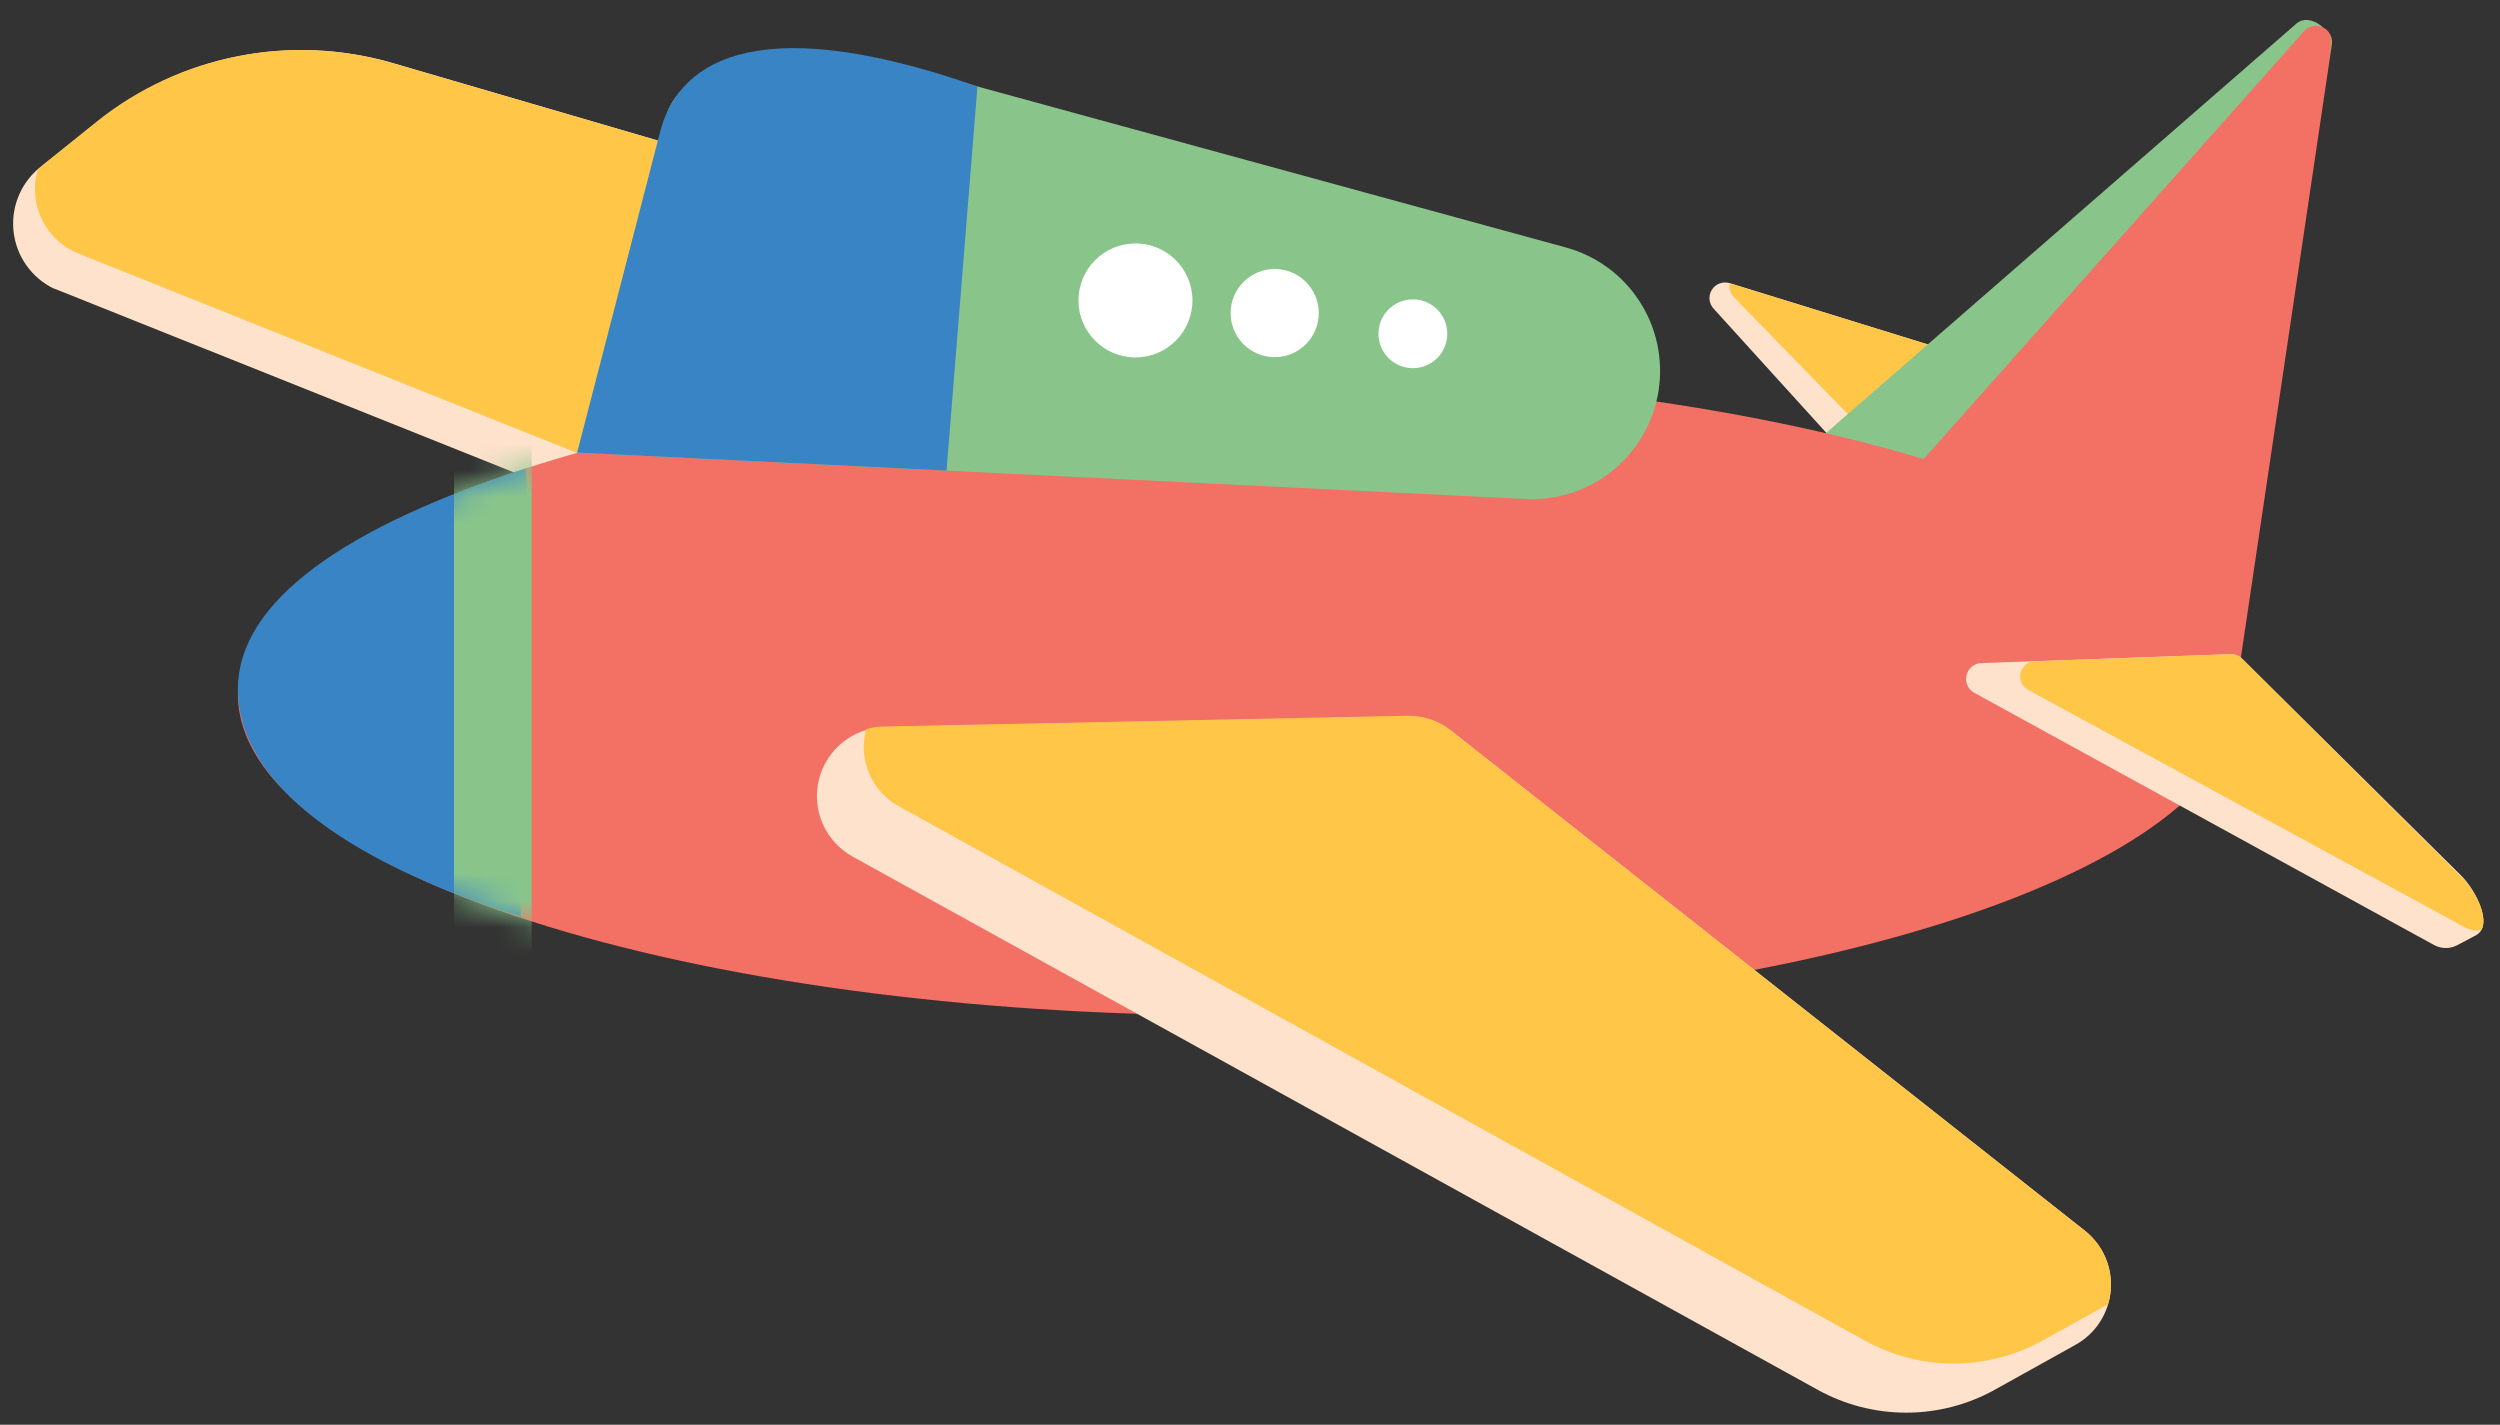 <svg width="93" height="53" viewBox="0 0 93 53" fill="none" xmlns="http://www.w3.org/2000/svg">
<rect x="0" y="0" width="93" height="53" fill="#333333" stroke="none"/>
<path d="M64.35 10.536L73.21 13.276C73.284 13.3 73.353 13.339 73.412 13.39C73.47 13.442 73.517 13.505 73.55 13.576L78.63 23.776C78.711 23.935 78.754 24.111 78.753 24.29C78.753 24.468 78.71 24.644 78.628 24.803C78.545 24.961 78.427 25.098 78.281 25.201C78.135 25.304 77.967 25.371 77.79 25.396L77.03 25.506C76.88 25.531 76.726 25.518 76.583 25.467C76.439 25.416 76.311 25.33 76.21 25.216L63.75 11.486C63.662 11.393 63.607 11.272 63.594 11.144C63.582 11.016 63.613 10.887 63.681 10.778C63.75 10.67 63.853 10.587 63.974 10.543C64.095 10.499 64.227 10.497 64.35 10.536Z" fill="#FEE2CC"/>
<path d="M73.55 13.576C73.517 13.505 73.47 13.442 73.412 13.39C73.353 13.339 73.284 13.3 73.21 13.276L64.35 10.536C64.329 10.629 64.332 10.725 64.358 10.816C64.384 10.906 64.433 10.989 64.5 11.056L77.44 24.326C77.543 24.435 77.673 24.516 77.816 24.562C77.96 24.607 78.112 24.616 78.26 24.586L78.75 24.496C78.809 24.247 78.777 23.984 78.66 23.756L73.55 13.576Z" fill="#FFC648"/>
<path d="M67.16 16.776L85.44 0.866C85.9 0.476 86.8 1.086 86.61 1.666L78.61 25.496L67.16 16.776Z" fill="#89C58B"/>
<path d="M28.81 6.496L23.65 19.386L2.12 10.776C2.025 10.748 1.934 10.708 1.85 10.656C1.463 10.437 1.137 10.124 0.9 9.747C0.663 9.371 0.524 8.941 0.494 8.497C0.465 8.053 0.545 7.609 0.73 7.204C0.914 6.799 1.196 6.446 1.55 6.176L3.65 4.506C5.176 3.291 6.972 2.461 8.887 2.087C10.802 1.713 12.778 1.805 14.65 2.356L28.81 6.496Z" fill="#FEE2CC"/>
<path d="M28.811 6.496L14.621 2.356C12.749 1.805 10.773 1.713 8.858 2.087C6.944 2.461 5.147 3.291 3.621 4.506L1.551 6.176L1.401 6.316C1.238 6.885 1.275 7.492 1.504 8.038C1.733 8.583 2.141 9.034 2.661 9.316L2.931 9.436L24.231 17.956L28.811 6.496Z" fill="#FFC648"/>
<path d="M46.12 37.776C66.703 37.776 83.39 32.422 83.39 25.816C83.39 19.211 66.703 13.856 46.12 13.856C25.536 13.856 8.85 19.211 8.85 25.816C8.85 32.422 25.536 37.776 46.12 37.776Z" fill="#F37065"/>
<path d="M8.85 25.636C8.85 28.966 12.52 31.936 19.38 34.106C19.08 28.556 19.89 22.956 19.55 17.426C12.89 19.586 8.85 22.356 8.85 25.636Z" fill="#3984C5"/>
<mask id="mask0_1901_618" style="mask-type:luminance" maskUnits="userSpaceOnUse" x="8" y="13" width="76" height="25">
<path d="M46.12 37.776C66.703 37.776 83.39 32.422 83.39 25.816C83.39 19.211 66.703 13.856 46.12 13.856C25.536 13.856 8.85 19.211 8.85 25.816C8.85 32.422 25.536 37.776 46.12 37.776Z" fill="white"/>
</mask>
<g mask="url(#mask0_1901_618)">
<path d="M19.779 12.786H16.889V39.606H19.779V12.786Z" fill="#89C58B"/>
</g>
<path d="M32.89 27.046L52.36 26.646C52.955 26.628 53.537 26.823 54 27.196L77.55 45.776C77.882 46.037 78.144 46.376 78.313 46.763C78.482 47.149 78.553 47.572 78.519 47.992C78.486 48.413 78.349 48.819 78.12 49.174C77.892 49.529 77.579 49.821 77.21 50.026L74.21 51.696C73.201 52.257 72.065 52.551 70.91 52.551C69.756 52.551 68.62 52.257 67.61 51.696L31.7 31.856C31.21 31.581 30.823 31.152 30.6 30.636C30.377 30.119 30.329 29.544 30.464 28.998C30.599 28.452 30.91 27.965 31.348 27.613C31.786 27.26 32.328 27.061 32.89 27.046Z" fill="#FEE2CC"/>
<path d="M77.55 45.776L53.971 27.176C53.507 26.803 52.925 26.608 52.331 26.626L32.861 27.026C32.643 27.028 32.428 27.061 32.221 27.126C32.07 27.676 32.11 28.26 32.336 28.784C32.561 29.307 32.958 29.738 33.461 30.006L69.38 49.876C70.39 50.432 71.523 50.724 72.675 50.724C73.828 50.724 74.961 50.432 75.971 49.876L78.421 48.516C78.568 48.025 78.564 47.501 78.408 47.012C78.253 46.523 77.954 46.093 77.55 45.776Z" fill="#FFC648"/>
<path d="M70.42 18.356L85.75 1.116C85.84 1.034 85.953 0.982 86.074 0.966C86.195 0.949 86.318 0.97 86.426 1.026C86.535 1.081 86.624 1.168 86.682 1.276C86.74 1.383 86.763 1.505 86.75 1.626L83.05 26.556L70.42 18.356Z" fill="url(#paint0_linear_1901_618)"/>
<path d="M73.699 24.666L82.969 24.336C83.048 24.332 83.127 24.344 83.201 24.372C83.275 24.399 83.342 24.442 83.399 24.496L91.549 32.566C92.099 33.106 92.779 34.436 92.099 34.796L91.419 35.156C91.285 35.228 91.136 35.266 90.984 35.266C90.832 35.266 90.683 35.228 90.549 35.156L73.449 25.776C73.335 25.715 73.244 25.619 73.19 25.501C73.136 25.384 73.123 25.252 73.151 25.126C73.18 25 73.249 24.887 73.347 24.804C73.447 24.721 73.57 24.672 73.699 24.666Z" fill="#FEE2CC"/>
<path d="M83.4 24.496C83.343 24.442 83.275 24.399 83.201 24.372C83.127 24.344 83.048 24.332 82.969 24.336L75.6 24.606C75.485 24.631 75.381 24.689 75.302 24.775C75.222 24.86 75.17 24.968 75.154 25.084C75.138 25.2 75.157 25.317 75.21 25.422C75.263 25.526 75.347 25.611 75.45 25.666L91.73 34.516C91.906 34.602 92.105 34.633 92.299 34.606C92.6 34.106 92.029 33.036 91.549 32.606L83.4 24.496Z" fill="#FFC648"/>
<path d="M56.831 18.566L21.471 16.836L24.691 4.666C25.061 2.206 29.181 1.256 33.361 2.396L58.251 9.206C59.377 9.514 60.351 10.225 60.987 11.204C61.623 12.183 61.877 13.362 61.701 14.516C61.527 15.671 60.935 16.722 60.037 17.469C59.139 18.216 57.998 18.606 56.831 18.566Z" fill="#89C58B"/>
<path d="M36.361 3.216L35.211 17.506L21.471 16.836L24.551 4.926C25.151 2.556 27.711 0.196 36.361 3.216Z" fill="#3884C5"/>
<path d="M42.239 13.296C43.41 13.296 44.359 12.347 44.359 11.176C44.359 10.005 43.41 9.056 42.239 9.056C41.068 9.056 40.119 10.005 40.119 11.176C40.119 12.347 41.068 13.296 42.239 13.296Z" fill="white"/>
<path d="M47.419 13.286C48.325 13.286 49.059 12.552 49.059 11.646C49.059 10.741 48.325 10.006 47.419 10.006C46.514 10.006 45.779 10.741 45.779 11.646C45.779 12.552 46.514 13.286 47.419 13.286Z" fill="white"/>
<path d="M52.559 13.696C53.266 13.696 53.839 13.123 53.839 12.416C53.839 11.709 53.266 11.136 52.559 11.136C51.852 11.136 51.279 11.709 51.279 12.416C51.279 13.123 51.852 13.696 52.559 13.696Z" fill="white"/>
<defs>
<linearGradient id="paint0_linear_1901_618" x1="70.42" y1="13.736" x2="86.8" y2="13.736" gradientUnits="userSpaceOnUse">
<stop offset="0.99" stop-color="#F37065"/>
<stop offset="1" stop-color="#99BA5F"/>
</linearGradient>
</defs>
</svg>
